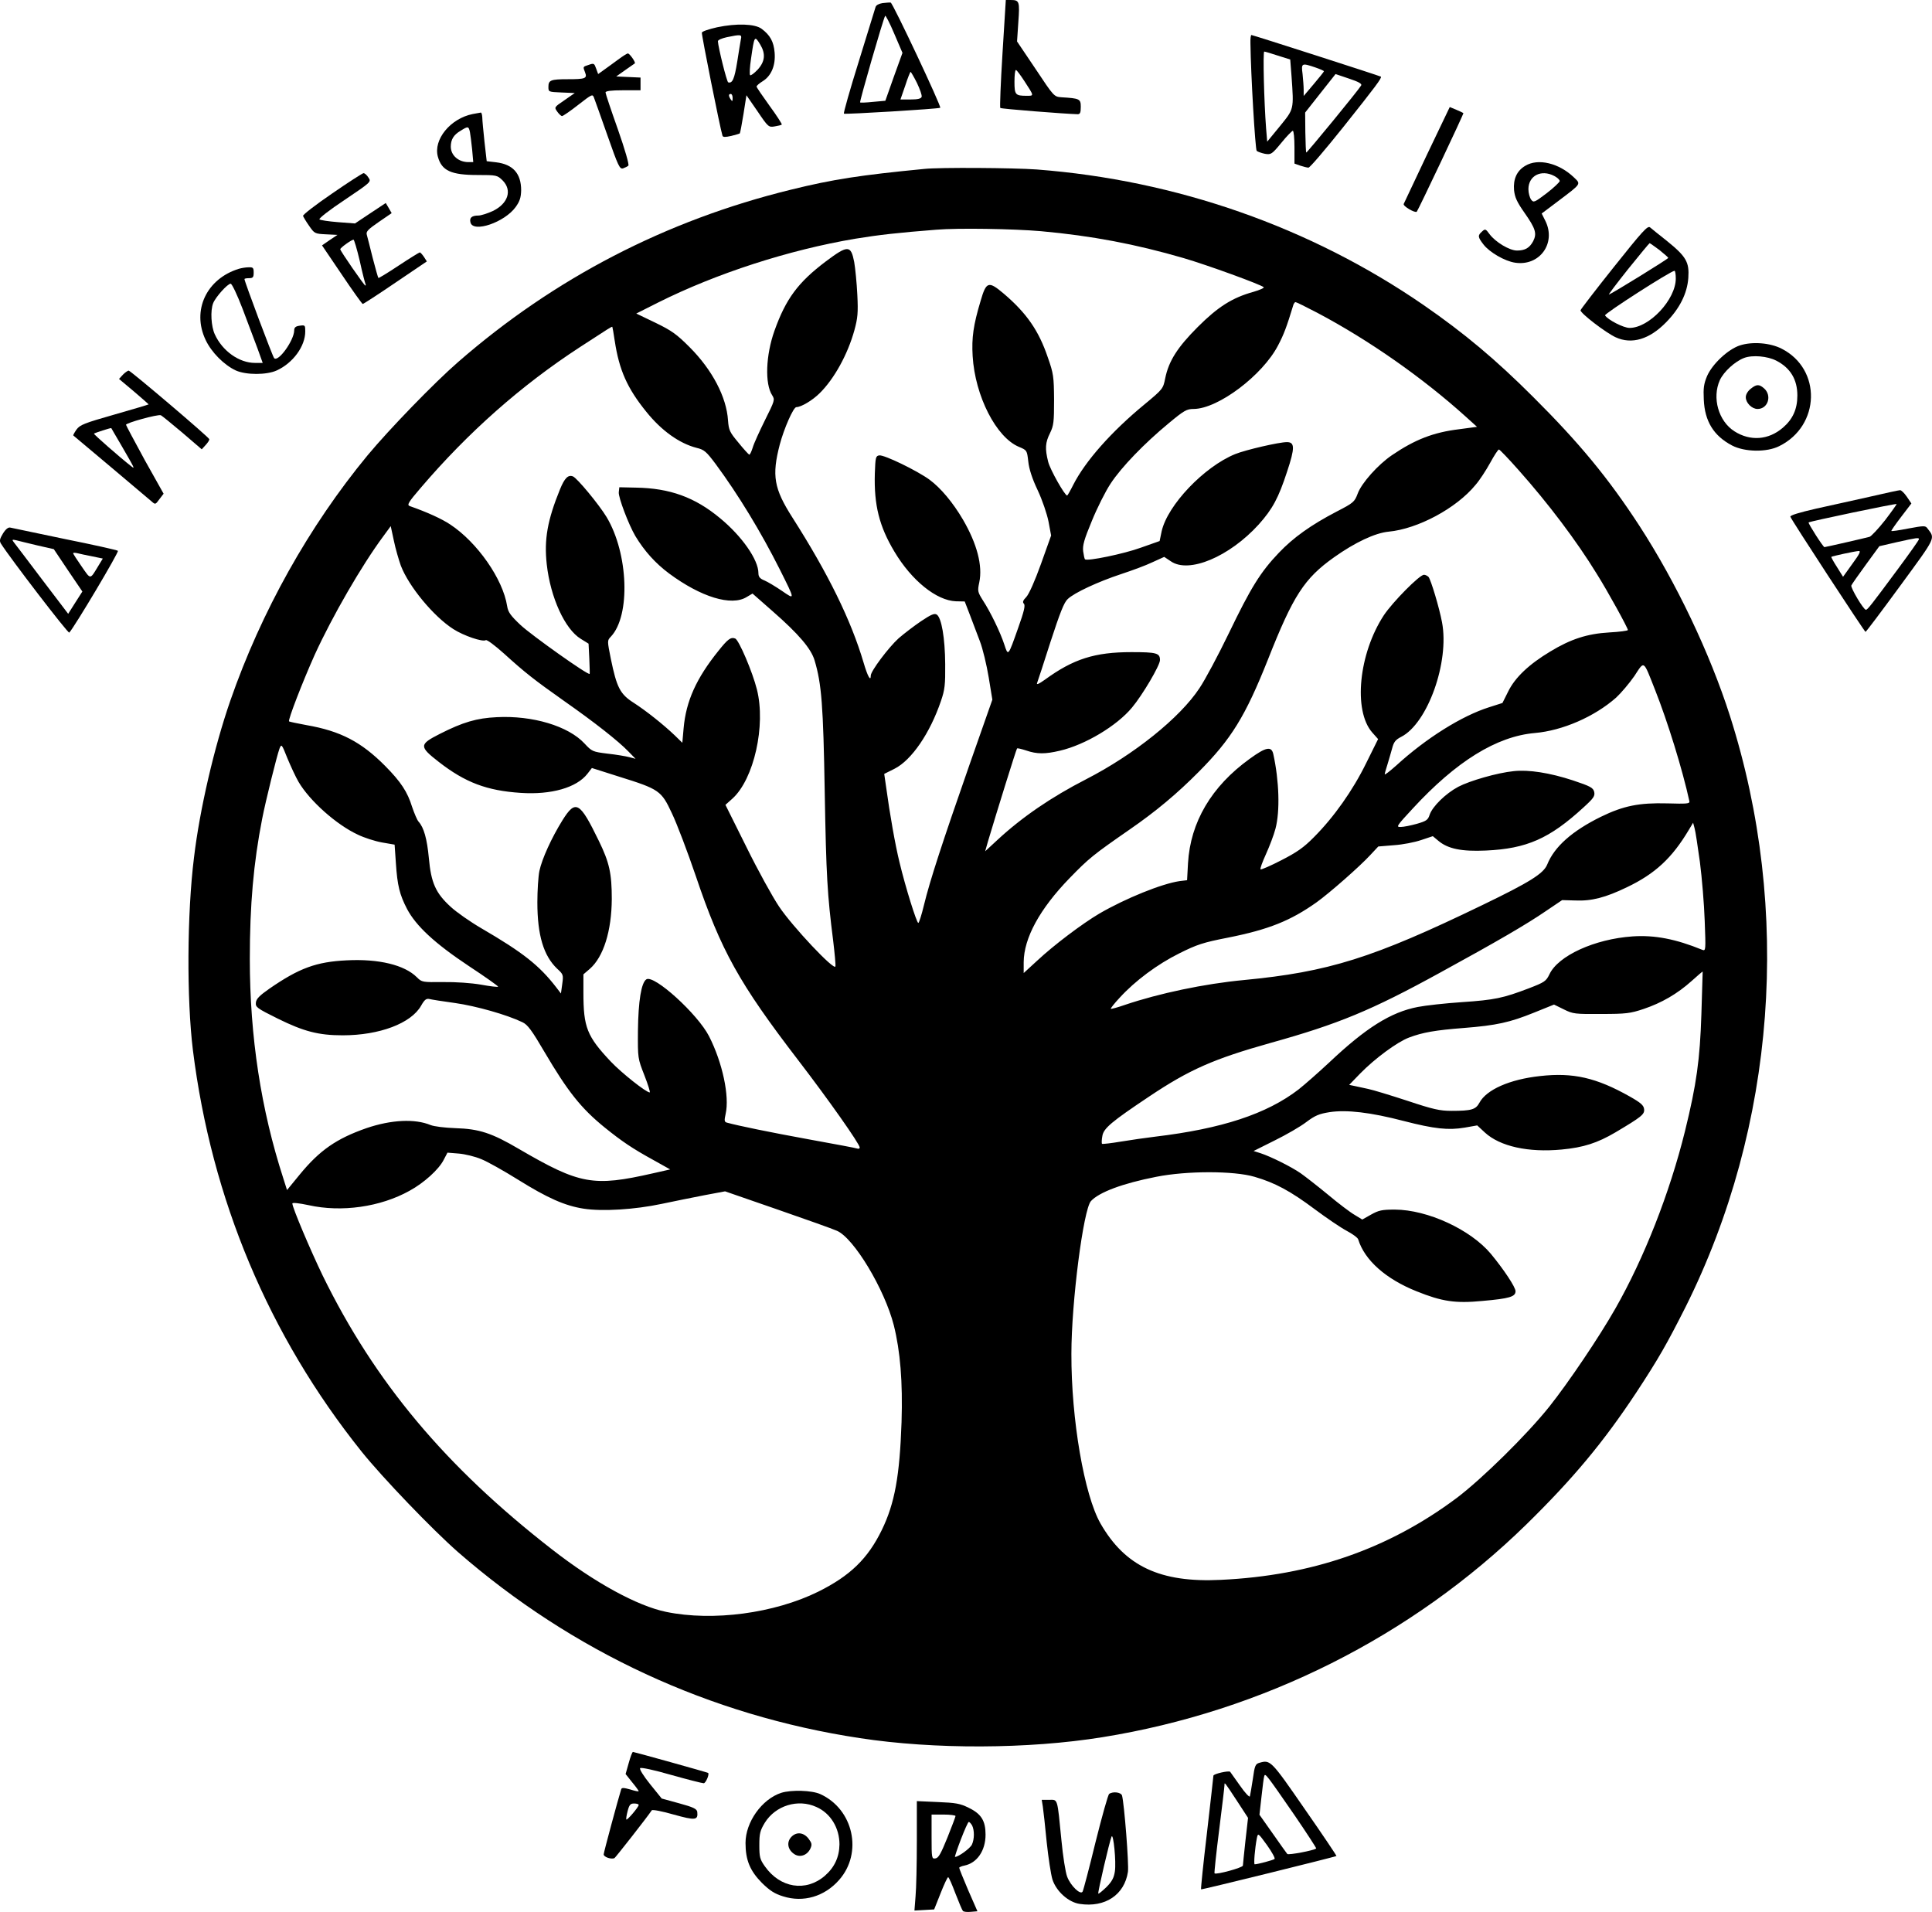 <?xml version="1.0" standalone="no"?>
<!DOCTYPE svg PUBLIC "-//W3C//DTD SVG 20010904//EN"
 "http://www.w3.org/TR/2001/REC-SVG-20010904/DTD/svg10.dtd">
<svg version="1.0" xmlns="http://www.w3.org/2000/svg"
 width="1048.8pt" height="1037.878pt" viewBox="0 0 1048.8 1037.878"
 preserveAspectRatio="xMidYMid meet">
<g transform="translate(-13.289,1057) scale(0.1,-0.1)"
fill="#000000" stroke="none">
<path d="M5575 10280 c-10 -160 -15 -293 -12 -296 4 -5 348 -32 420 -34 13 0
17 8 17 40 0 43 -6 46 -105 52 -40 3 -41 4 -140 153 l-101 150 7 105 c8 113 6
120 -42 120 l-26 0 -18 -290z m120 -152 c52 -80 52 -78 12 -78 -62 0 -67 5
-67 76 0 35 3 64 8 64 4 0 25 -28 47 -62z"/>
<path d="M4923 10553 c-19 -3 -34 -11 -37 -21 -3 -9 -44 -142 -91 -295 -48
-153 -84 -281 -81 -284 5 -5 516 26 523 32 8 5 -258 570 -269 571 -7 1 -27 -1
-45 -3z m62 -400 l-46 -130 -67 -6 c-36 -4 -68 -5 -70 -3 -4 4 125 452 136
470 2 5 25 -39 49 -96 l45 -105 -47 -130z m126 -34 c16 -34 28 -67 25 -75 -4
-10 -22 -14 -60 -14 l-55 0 26 75 c13 41 27 75 29 75 2 0 18 -27 35 -61z"/>
<path d="M4026 10422 c-44 -10 -81 -22 -83 -29 -3 -9 99 -519 112 -560 3 -8
15 -8 47 -1 24 6 45 12 47 14 2 2 11 49 20 105 l16 102 60 -87 c58 -86 61 -88
94 -82 18 3 36 7 38 10 2 2 -27 48 -66 101 -39 54 -71 101 -71 105 0 5 15 18
33 29 47 29 71 86 65 156 -5 59 -24 94 -71 129 -37 27 -136 30 -241 8z m129
-64 c-2 -13 -12 -68 -20 -123 -15 -93 -26 -119 -49 -112 -8 3 -54 189 -56 223
0 7 21 16 48 22 77 16 83 15 77 -10z m105 -30 c30 -50 26 -92 -14 -136 -19
-20 -38 -34 -41 -30 -4 4 -2 45 5 90 18 125 19 127 50 76z m-150 -290 c0 -19
-2 -20 -10 -8 -13 19 -13 30 0 30 6 0 10 -10 10 -22z"/>
<path d="M6921 10333 c2 -166 26 -574 34 -582 6 -5 26 -12 45 -16 33 -5 37 -3
89 60 29 36 58 65 62 65 5 0 9 -40 9 -89 l0 -89 31 -11 c18 -6 38 -11 45 -11
8 0 92 99 188 219 177 222 212 269 205 275 -5 4 -695 226 -703 226 -3 0 -6
-21 -5 -47z m149 -65 l67 -21 7 -90 c13 -184 14 -177 -63 -272 l-69 -84 -6 72
c-11 143 -18 417 -10 417 4 0 38 -10 74 -22z m203 -64 c26 -9 47 -18 47 -21 0
-2 -25 -34 -55 -69 l-55 -65 0 33 c0 18 -3 57 -6 86 -8 60 -5 61 69 36z m249
-98 c-15 -26 -295 -367 -298 -364 -2 2 -4 52 -5 110 l-1 107 82 104 83 105 74
-25 c51 -17 71 -28 65 -37z"/>
<path d="M3489 10247 c-24 -18 -59 -43 -77 -56 l-32 -23 -11 30 c-10 28 -12
30 -40 20 -33 -11 -32 -9 -20 -41 13 -33 1 -37 -94 -37 -92 0 -105 -5 -105
-41 0 -28 0 -28 71 -31 l72 -3 -56 -39 c-56 -38 -56 -38 -39 -62 9 -13 21 -24
26 -24 5 0 45 27 88 61 76 59 78 60 86 37 5 -13 38 -105 73 -205 58 -165 66
-182 84 -177 11 4 24 10 29 15 5 5 -18 86 -57 197 -37 104 -67 194 -67 200 0
8 29 12 95 12 l95 0 0 35 0 34 -66 3 -66 3 48 34 c27 19 51 36 53 37 6 5 -28
54 -38 54 -4 0 -28 -15 -52 -33z"/>
<path d="M7880 9732 c-67 -141 -124 -262 -127 -269 -5 -12 62 -51 71 -42 8 9
256 532 253 535 -2 2 -19 10 -38 18 l-36 15 -123 -257z"/>
<path d="M2699 9951 c-121 -24 -215 -139 -189 -232 21 -76 72 -99 216 -99 103
0 106 -1 135 -29 54 -54 30 -127 -54 -167 -29 -13 -63 -24 -77 -24 -36 0 -50
-12 -43 -38 15 -57 185 1 245 84 23 32 29 52 30 91 0 91 -44 141 -136 152
l-51 6 -12 105 c-6 58 -12 117 -12 133 -1 15 -4 26 -8 26 -5 -1 -24 -4 -44 -8z
m-15 -98 c3 -16 8 -58 12 -95 l6 -68 -26 0 c-54 0 -95 36 -96 83 0 39 15 65
53 87 41 26 44 25 51 -7z"/>
<path d="M8413 9670 c-46 -27 -66 -72 -61 -132 4 -39 16 -65 56 -122 61 -87
69 -113 48 -155 -20 -37 -44 -51 -88 -51 -41 0 -117 46 -149 89 -21 29 -24 30
-41 14 -24 -21 -23 -30 8 -70 32 -42 116 -91 172 -99 133 -20 224 106 164 227
l-20 40 93 70 c123 93 121 89 82 126 -81 78 -195 105 -264 63z m157 -55 c17
-9 30 -21 30 -28 -1 -6 -32 -36 -71 -66 -66 -50 -71 -52 -84 -35 -8 11 -15 36
-15 57 0 73 69 109 140 72z"/>
<path d="M5150 9653 c-349 -34 -494 -56 -725 -113 -677 -166 -1283 -480 -1805
-935 -129 -112 -374 -365 -492 -507 -317 -384 -577 -848 -745 -1332 -87 -251
-166 -590 -197 -851 -38 -304 -40 -768 -6 -1045 101 -809 411 -1549 916 -2180
116 -144 383 -422 523 -545 621 -541 1368 -887 2181 -1010 403 -62 916 -60
1318 5 870 140 1678 546 2301 1155 254 249 418 446 596 715 121 184 167 265
268 465 490 981 578 2153 241 3209 -109 341 -292 724 -491 1031 -169 260 -328
452 -577 700 -203 203 -375 347 -595 499 -614 423 -1342 678 -2100 736 -123 9
-527 12 -611 3z m634 -338 c276 -25 513 -70 774 -146 130 -38 418 -143 435
-158 4 -4 -21 -15 -55 -25 -116 -32 -194 -82 -303 -191 -110 -110 -158 -185
-177 -280 -11 -55 -13 -58 -112 -140 -181 -149 -322 -309 -387 -437 -16 -32
-31 -58 -33 -58 -13 0 -92 140 -103 183 -18 72 -16 104 10 156 20 41 22 61 22
181 -1 126 -3 142 -34 230 -49 145 -115 240 -238 345 -84 71 -96 68 -127 -39
-39 -130 -49 -199 -43 -299 13 -217 128 -442 252 -493 43 -18 43 -19 50 -79 4
-40 21 -93 51 -156 25 -53 51 -130 59 -171 l14 -75 -55 -154 c-33 -92 -65
-164 -80 -180 -18 -18 -21 -28 -13 -36 9 -9 1 -42 -30 -129 -56 -159 -55 -157
-76 -93 -21 65 -75 177 -117 241 -28 45 -29 50 -19 97 19 90 -12 209 -89 341
-54 92 -120 171 -181 216 -67 49 -246 136 -273 132 -19 -3 -21 -10 -24 -98 -5
-172 24 -287 106 -424 94 -158 229 -266 334 -270 l48 -1 27 -70 c14 -38 39
-104 55 -145 16 -41 37 -130 48 -196 l20 -122 -124 -353 c-147 -421 -215 -629
-247 -761 -13 -54 -27 -98 -31 -98 -9 0 -70 195 -102 329 -23 94 -52 256 -74
418 l-9 62 56 28 c93 47 193 194 252 368 21 61 24 88 23 200 -1 142 -20 252
-46 269 -13 8 -31 0 -85 -36 -37 -25 -92 -67 -122 -93 -55 -50 -151 -178 -151
-202 0 -35 -17 -5 -39 70 -68 230 -192 483 -386 787 -101 158 -113 228 -69
397 23 87 74 203 90 203 26 0 88 37 127 76 79 78 152 211 188 341 18 66 21 95
16 193 -3 63 -11 143 -17 178 -18 92 -34 93 -154 3 -151 -114 -217 -203 -279
-377 -47 -132 -53 -288 -12 -350 15 -24 14 -28 -39 -134 -30 -61 -61 -128 -67
-150 -7 -22 -15 -39 -19 -38 -4 2 -31 31 -59 66 -47 56 -52 67 -56 120 -8 126
-85 274 -209 398 -69 69 -96 89 -185 132 l-104 50 119 60 c316 158 708 285
1069 346 128 21 235 33 440 49 117 10 419 5 569 -8z m1500 -443 c280 -148 571
-352 805 -563 l62 -56 -97 -13 c-140 -17 -240 -56 -365 -141 -75 -51 -165
-151 -186 -209 -17 -45 -23 -50 -114 -97 -140 -73 -235 -141 -314 -224 -100
-105 -152 -189 -271 -436 -58 -120 -130 -255 -160 -299 -106 -161 -356 -361
-615 -494 -189 -97 -347 -205 -481 -329 l-67 -62 15 53 c48 161 154 502 158
505 2 3 25 -3 50 -11 58 -20 103 -20 183 -1 137 32 309 135 391 234 57 68 152
229 152 258 0 38 -19 43 -155 43 -199 0 -315 -37 -469 -149 -35 -25 -48 -30
-43 -18 4 10 37 111 73 224 51 156 73 213 93 231 35 34 164 94 291 136 58 19
134 47 169 64 l64 29 36 -24 c98 -68 318 25 477 200 75 84 107 143 154 287 43
129 42 160 -1 160 -43 0 -224 -42 -281 -65 -169 -69 -367 -277 -399 -419 l-11
-53 -102 -36 c-90 -33 -292 -75 -303 -63 -3 2 -7 22 -10 43 -4 32 5 64 47 165
28 69 74 161 102 203 59 90 184 219 316 328 83 69 97 77 135 77 133 1 374 183
458 345 31 59 46 98 84 223 3 6 7 12 11 12 4 0 57 -26 118 -58z m-3814 -152
c24 -159 68 -258 172 -386 82 -102 179 -171 272 -195 42 -10 53 -20 104 -88
122 -165 246 -369 347 -570 86 -172 85 -168 12 -118 -34 23 -77 49 -94 56 -25
10 -33 20 -33 40 0 72 -89 200 -208 298 -137 114 -273 163 -457 166 l-90 2 -3
-27 c-3 -27 53 -175 90 -238 49 -81 108 -147 183 -203 173 -128 338 -179 421
-128 l32 19 108 -95 c143 -125 210 -204 229 -268 38 -127 47 -244 55 -715 8
-454 14 -556 46 -808 8 -67 14 -130 12 -138 -5 -26 -234 217 -306 325 -35 52
-115 197 -177 323 l-114 229 38 34 c117 106 182 397 133 592 -24 96 -98 269
-118 277 -24 9 -40 -3 -91 -67 -120 -149 -176 -273 -189 -420 l-7 -79 -41 40
c-63 60 -155 133 -223 177 -74 47 -92 83 -124 238 -20 100 -20 100 0 121 108
114 95 452 -23 649 -41 68 -161 213 -183 221 -26 10 -45 -9 -70 -70 -68 -167
-87 -272 -72 -407 20 -181 99 -353 185 -405 l42 -26 4 -80 c2 -45 3 -83 2 -84
-7 -10 -316 210 -375 265 -54 51 -68 70 -73 103 -23 147 -162 346 -309 443
-45 30 -123 66 -220 100 -16 6 -7 21 60 99 257 301 544 555 863 763 161 105
174 113 177 111 1 -1 7 -35 13 -76z m4906 -701 c162 -182 316 -386 425 -564
61 -97 169 -294 169 -305 0 -4 -45 -10 -100 -13 -121 -7 -210 -36 -322 -104
-115 -69 -191 -141 -228 -217 l-31 -62 -72 -23 c-149 -47 -342 -168 -504 -316
-35 -31 -63 -53 -63 -48 0 5 7 29 15 54 7 24 19 63 25 86 9 35 18 47 49 63
144 73 263 407 222 622 -15 80 -60 229 -73 246 -6 6 -17 12 -25 12 -24 0 -170
-148 -218 -220 -136 -208 -167 -517 -63 -636 l32 -36 -65 -131 c-72 -147 -175
-293 -284 -402 -55 -56 -93 -82 -177 -125 -58 -30 -109 -52 -112 -49 -4 3 10
40 29 82 19 42 43 104 52 139 25 95 20 259 -12 405 -10 44 -40 38 -128 -26
-208 -150 -322 -344 -335 -567 l-5 -92 -41 -5 c-96 -14 -292 -93 -435 -176
-93 -55 -246 -170 -338 -256 l-73 -67 0 59 c1 131 87 289 249 456 105 108 127
126 326 264 142 98 257 194 375 313 177 178 253 301 376 610 137 347 197 440
359 555 114 81 223 132 296 139 159 15 368 127 472 254 22 25 57 79 79 119 22
40 43 73 48 73 4 0 52 -50 106 -111z m-6067 -520 c43 -112 177 -275 285 -344
56 -36 159 -71 176 -60 6 4 50 -29 98 -72 117 -106 163 -142 327 -258 167
-117 295 -218 349 -274 l39 -40 -34 9 c-19 5 -72 14 -118 19 -81 10 -85 12
-125 55 -88 95 -282 153 -476 143 -109 -5 -184 -27 -310 -91 -112 -57 -113
-68 -5 -152 144 -112 261 -156 445 -168 165 -11 303 28 362 104 l24 31 148
-47 c218 -68 229 -76 286 -198 27 -56 85 -209 130 -341 137 -406 236 -583 556
-1000 165 -215 334 -455 334 -474 0 -6 -6 -8 -12 -6 -7 3 -125 25 -263 50
-214 39 -384 74 -446 91 -14 4 -15 11 -7 47 22 96 -17 279 -90 422 -62 121
-298 335 -340 309 -28 -18 -44 -118 -46 -279 -1 -150 -1 -150 35 -242 20 -51
33 -93 29 -93 -20 0 -153 106 -211 167 -130 138 -149 186 -149 375 l0 99 35
30 c74 65 118 205 119 379 0 139 -13 198 -70 315 -104 214 -126 227 -198 112
-59 -95 -111 -209 -125 -275 -6 -29 -11 -106 -11 -170 0 -179 34 -290 107
-360 34 -31 35 -34 28 -84 l-7 -51 -26 34 c-92 119 -181 189 -406 320 -60 35
-136 88 -167 117 -81 74 -106 130 -118 264 -10 105 -27 166 -56 198 -8 9 -23
45 -35 80 -25 81 -60 135 -146 222 -130 131 -243 190 -428 222 -49 9 -91 18
-94 20 -7 7 74 216 139 361 96 210 255 485 372 643 l41 56 17 -79 c9 -44 27
-105 38 -136z m6809 -675 c68 -172 148 -430 186 -604 2 -13 -15 -14 -120 -11
-153 4 -238 -13 -361 -73 -156 -77 -252 -162 -291 -259 -20 -49 -95 -96 -352
-220 -595 -288 -835 -363 -1295 -407 -213 -20 -460 -72 -646 -135 -40 -14 -74
-23 -76 -21 -2 2 19 29 48 60 84 92 205 182 324 241 96 48 130 59 263 85 222
44 341 92 482 192 71 51 235 195 291 256 l44 47 85 7 c47 3 113 16 148 28 l63
21 30 -25 c52 -44 127 -59 258 -53 222 10 346 65 530 234 56 51 63 62 58 85
-6 22 -20 30 -116 62 -125 41 -240 59 -321 50 -89 -9 -238 -52 -301 -85 -69
-37 -139 -106 -155 -151 -9 -29 -18 -35 -70 -50 -32 -9 -72 -17 -87 -17 -27
-1 -23 5 65 100 236 256 455 392 663 410 150 13 323 88 441 192 27 25 72 78
99 117 56 85 47 91 113 -76z m-7364 -499 c60 -102 205 -232 322 -286 33 -16
91 -35 130 -42 l69 -12 7 -101 c8 -121 20 -170 61 -249 49 -92 150 -186 335
-309 90 -59 161 -110 159 -112 -2 -3 -44 2 -93 11 -52 9 -137 15 -205 14 -113
-1 -116 -1 -143 26 -67 67 -207 101 -381 92 -165 -8 -258 -42 -420 -154 -53
-37 -71 -55 -73 -75 -3 -25 5 -31 120 -88 140 -69 220 -90 351 -90 200 0 372
65 426 161 18 32 28 40 45 36 11 -3 75 -13 141 -22 112 -16 279 -63 364 -104
28 -13 51 -44 120 -162 126 -214 198 -305 326 -409 94 -76 152 -115 263 -176
l93 -52 -93 -21 c-325 -74 -397 -61 -728 132 -148 87 -216 109 -345 113 -57 2
-115 9 -135 17 -85 35 -213 29 -348 -17 -163 -57 -254 -120 -363 -253 l-68
-83 -20 63 c-121 373 -182 769 -182 1192 0 292 20 520 67 760 19 98 80 343 94
381 11 27 12 26 43 -52 18 -43 45 -102 61 -129z m7607 -435 c11 -85 23 -229
26 -319 6 -159 6 -164 -13 -157 -144 59 -259 81 -378 73 -206 -14 -405 -105
-452 -206 -18 -37 -26 -43 -112 -76 -139 -53 -185 -63 -364 -75 -90 -6 -197
-18 -238 -26 -147 -28 -283 -114 -481 -301 -59 -55 -134 -121 -167 -147 -173
-133 -417 -213 -777 -256 -49 -6 -134 -18 -188 -27 -53 -9 -99 -14 -102 -12
-2 3 -2 22 2 42 6 42 51 79 253 214 221 148 352 205 661 292 366 102 546 176
919 381 309 169 469 262 574 334 l89 60 71 -2 c89 -4 165 16 281 72 153 73
245 159 335 310 l24 40 8 -30 c5 -16 17 -99 29 -184z m8 -825 c-8 -247 -26
-379 -89 -635 -83 -336 -222 -690 -379 -965 -87 -153 -253 -399 -357 -530
-122 -153 -366 -393 -504 -497 -371 -277 -787 -421 -1281 -444 -328 -16 -519
74 -652 306 -88 154 -159 564 -158 921 0 281 65 783 106 829 44 48 171 96 355
132 166 33 421 33 533 0 111 -32 196 -78 327 -176 63 -47 141 -100 173 -117
32 -17 61 -38 63 -47 35 -113 150 -215 318 -282 137 -55 209 -66 355 -52 149
13 181 23 181 53 0 22 -63 117 -134 203 -111 132 -343 239 -521 240 -70 0 -88
-4 -129 -27 l-48 -27 -41 25 c-23 13 -89 63 -145 110 -57 47 -124 99 -148 116
-52 36 -163 91 -218 109 l-38 12 114 57 c63 31 141 76 172 100 48 36 70 45
127 54 92 14 222 -1 402 -48 167 -43 242 -51 331 -36 l68 12 42 -39 c82 -75
235 -109 416 -92 119 11 195 36 292 93 143 85 159 98 156 126 -2 21 -18 35
-78 69 -181 102 -307 131 -486 111 -166 -18 -292 -74 -330 -145 -20 -37 -43
-44 -151 -44 -64 0 -100 8 -241 55 -92 30 -187 59 -212 64 -25 5 -58 13 -74
16 l-29 6 59 61 c80 82 202 172 266 196 74 28 143 40 298 52 177 14 249 30
380 83 l109 44 53 -26 c50 -25 61 -26 203 -25 135 0 158 3 230 27 98 33 183
82 261 152 32 29 59 52 60 51 0 0 -3 -104 -7 -231z m-6624 -787 c33 -13 122
-63 199 -111 162 -101 255 -142 357 -158 102 -16 278 -5 424 26 66 14 170 35
232 47 l112 21 283 -98 c156 -54 302 -106 324 -116 92 -39 259 -317 309 -513
35 -140 49 -307 42 -526 -10 -292 -37 -441 -107 -585 -76 -156 -172 -249 -345
-335 -239 -118 -572 -162 -825 -110 -157 32 -389 159 -620 339 -579 450 -962
908 -1245 1486 -68 141 -165 370 -165 392 0 6 36 2 88 -9 179 -40 390 -10 548
78 79 43 159 116 185 167 l21 40 62 -5 c34 -3 88 -16 121 -30z"/>
<path d="M1935 9519 c-88 -60 -159 -115 -157 -121 2 -6 16 -30 33 -54 29 -42
31 -43 92 -46 l62 -3 -42 -28 -42 -29 107 -158 c59 -88 110 -159 114 -160 4 0
84 52 178 116 l170 115 -16 25 c-9 13 -19 24 -22 24 -3 0 -55 -32 -114 -71
-60 -40 -110 -70 -111 -68 -2 2 -16 51 -31 109 -14 58 -29 114 -32 126 -5 17
7 29 65 69 l70 48 -16 28 -16 27 -83 -55 -84 -56 -92 7 c-51 4 -97 11 -101 15
-5 5 57 53 137 106 144 97 145 98 129 121 -8 13 -20 24 -27 24 -6 -1 -83 -50
-171 -111z m151 -366 c14 -65 29 -121 31 -125 2 -5 2 -8 -1 -8 -6 0 -136 188
-136 197 0 8 60 51 72 52 3 1 19 -52 34 -116z"/>
<path d="M8895 9122 c-99 -124 -181 -231 -182 -236 -3 -15 138 -123 191 -147
87 -40 183 -11 273 81 74 75 115 157 121 241 6 86 -11 116 -116 201 -43 34
-84 67 -92 74 -13 10 -42 -22 -195 -214z m246 91 c26 -21 48 -40 48 -43 1 -5
-301 -191 -322 -199 -5 -2 42 60 104 138 62 77 115 141 117 141 2 0 26 -17 53
-37z m89 -155 c0 -114 -144 -268 -251 -268 -33 0 -118 44 -133 68 -5 9 356
241 377 242 4 0 7 -19 7 -42z"/>
<path d="M1430 9111 c-176 -54 -257 -226 -181 -386 32 -68 100 -136 164 -166
56 -25 167 -25 222 0 88 40 155 131 155 212 0 34 -1 35 -30 31 -23 -3 -30 -10
-30 -26 -1 -54 -87 -174 -109 -150 -8 8 -161 416 -161 429 0 3 11 5 25 5 21 0
25 5 25 30 0 26 -3 30 -27 29 -16 0 -39 -4 -53 -8z m20 -218 c29 -76 65 -173
81 -215 l28 -78 -42 0 c-86 0 -177 65 -218 155 -20 43 -25 129 -9 169 12 32
78 106 95 106 7 0 36 -61 65 -137z"/>
<path d="M9578 8695 c-64 -21 -149 -100 -178 -166 -18 -43 -21 -66 -18 -128 5
-118 54 -197 153 -249 69 -36 188 -38 256 -4 224 110 232 418 14 529 -62 32
-159 40 -227 18z m198 -83 c76 -39 114 -102 114 -189 0 -74 -25 -129 -79 -175
-78 -67 -177 -74 -263 -19 -86 55 -122 181 -79 277 21 46 82 102 132 121 45
17 127 10 175 -15z"/>
<path d="M9636 8459 c-15 -12 -26 -30 -26 -45 0 -31 33 -64 64 -64 57 0 80 74
34 113 -26 22 -40 22 -72 -4z"/>
<path d="M801 8537 l-22 -24 81 -68 c44 -38 80 -69 80 -70 0 -1 -83 -26 -185
-55 -165 -47 -188 -56 -207 -82 -11 -16 -19 -30 -17 -32 7 -5 404 -340 425
-358 20 -18 21 -17 42 12 l23 30 -102 182 c-55 101 -101 187 -102 192 -2 10
172 58 189 52 5 -2 58 -45 116 -94 l106 -91 21 23 c11 12 21 26 20 32 0 9
-420 366 -437 372 -4 1 -18 -8 -31 -21z m-11 -382 c78 -135 77 -133 54 -115
-60 47 -204 173 -201 176 4 4 90 32 94 30 0 -1 24 -41 53 -91z"/>
<path d="M10285 7874 c-82 -18 -214 -48 -293 -65 -91 -21 -142 -36 -140 -44 4
-15 402 -624 408 -625 3 0 88 113 189 251 197 269 190 254 147 311 -11 15 -18
15 -104 -1 -51 -10 -92 -16 -92 -13 0 3 24 38 54 77 l55 72 -25 37 c-14 20
-30 36 -37 35 -7 0 -79 -16 -162 -35z m81 -128 c-37 -47 -75 -87 -84 -90 -21
-6 -239 -56 -245 -56 -7 0 -90 130 -86 134 6 6 474 104 478 100 1 -1 -27 -41
-63 -88z m184 -103 c0 -5 -52 -78 -115 -163 -146 -197 -164 -220 -173 -220
-13 0 -84 120 -79 132 3 7 39 58 79 113 l73 100 95 22 c108 24 120 26 120 16z
m-361 -133 l-51 -71 -33 53 c-19 29 -32 54 -31 55 4 4 129 31 149 32 13 1 5
-16 -34 -69z"/>
<path d="M149 7674 c-18 -30 -20 -40 -11 -55 50 -79 365 -490 371 -483 31 35
271 438 264 444 -4 4 -134 33 -288 64 -154 32 -287 60 -296 62 -11 3 -25 -8
-40 -32z m188 -65 l88 -20 77 -115 78 -115 -39 -61 -38 -60 -143 188 c-78 104
-148 195 -154 203 -9 12 -6 13 16 8 14 -4 66 -16 115 -28z m296 -59 l58 -12
-22 -36 c-49 -81 -42 -80 -93 -7 -25 36 -46 68 -46 72 0 3 10 3 23 0 12 -3 48
-11 80 -17z"/>
<path d="M3546 1000 l-17 -60 35 -44 c20 -24 36 -46 36 -49 0 -3 -20 1 -45 9
-36 10 -47 11 -50 1 -15 -47 -95 -343 -95 -353 0 -15 43 -29 59 -20 7 5 176
220 202 259 4 5 57 -5 119 -23 119 -33 133 -31 128 15 -3 16 -21 25 -98 46
l-95 26 -63 78 c-37 46 -59 82 -54 87 5 5 76 -10 169 -37 89 -25 168 -45 176
-45 11 0 32 49 24 56 -3 3 -402 114 -408 114 -4 0 -14 -27 -23 -60z m54 -228
c0 -11 -62 -84 -67 -79 -2 3 1 23 7 46 9 34 15 41 35 41 14 0 25 -3 25 -8z"/>
<path d="M6970 1001 c-22 -6 -26 -15 -36 -88 -7 -45 -14 -87 -16 -94 -2 -7
-26 18 -53 57 -27 38 -51 72 -54 76 -7 8 -91 -11 -91 -21 0 -4 -16 -144 -35
-310 -20 -167 -34 -305 -32 -307 3 -3 727 176 735 181 1 2 -76 117 -173 256
-183 265 -186 267 -245 250z m190 -284 c67 -98 120 -180 118 -181 -12 -11
-151 -37 -157 -30 -4 5 -40 55 -79 111 l-72 102 11 98 c6 54 12 104 15 112 5
17 10 11 164 -212z m-312 77 l60 -92 -14 -123 c-7 -68 -14 -129 -14 -136 0
-11 -145 -51 -154 -42 -2 2 9 108 25 234 16 127 29 236 29 244 0 19 -1 20 68
-85z m204 -315 c-6 -6 -92 -29 -108 -29 -6 0 1 86 12 143 6 28 7 27 55 -39 27
-38 45 -71 41 -75z"/>
<path d="M4374 838 c-105 -34 -194 -159 -194 -272 0 -93 24 -151 89 -217 43
-42 69 -59 115 -73 110 -35 225 -1 304 89 130 147 78 384 -102 466 -46 21
-158 24 -212 7z m191 -77 c77 -34 125 -114 125 -203 -1 -69 -27 -125 -80 -171
-103 -88 -242 -66 -325 52 -27 38 -30 51 -30 115 0 63 4 79 30 122 58 93 180
131 280 85z"/>
<path d="M4430 600 c-27 -27 -23 -67 11 -92 31 -24 73 -11 91 27 10 22 8 30
-9 53 -26 35 -65 40 -93 12z"/>
<path d="M6154 832 c-6 -4 -39 -122 -74 -262 -34 -140 -66 -261 -70 -268 -11
-21 -66 32 -84 81 -9 23 -23 112 -31 197 -23 234 -19 220 -66 220 l-41 0 6
-37 c3 -21 13 -108 21 -193 9 -85 23 -176 31 -202 21 -65 87 -124 148 -133
138 -21 243 49 262 174 6 39 -20 370 -32 414 -5 18 -49 24 -70 9z m31 -421
c-5 -34 -16 -55 -46 -85 -22 -21 -41 -37 -44 -35 -4 5 61 284 72 309 10 23 26
-138 18 -189z"/>
<path d="M5110 573 c0 -121 -3 -255 -7 -297 l-6 -77 54 3 53 3 35 88 c19 48
37 87 41 87 4 0 21 -39 39 -87 19 -49 37 -92 41 -96 4 -5 23 -7 43 -5 l36 3
-50 114 c-27 63 -49 118 -49 122 0 3 12 9 28 12 69 14 115 81 115 168 0 75
-23 113 -92 146 -46 23 -70 27 -168 31 l-113 5 0 -220z m210 139 c0 -4 -20
-57 -44 -117 -35 -86 -48 -111 -65 -113 -20 -3 -21 0 -21 117 l0 121 65 0 c36
0 65 -4 65 -8z m90 -51 c13 -26 13 -74 -1 -104 -9 -20 -73 -67 -92 -67 -2 0
12 43 32 95 20 52 39 95 43 95 4 0 12 -9 18 -19z"/>
</g>
</svg>
